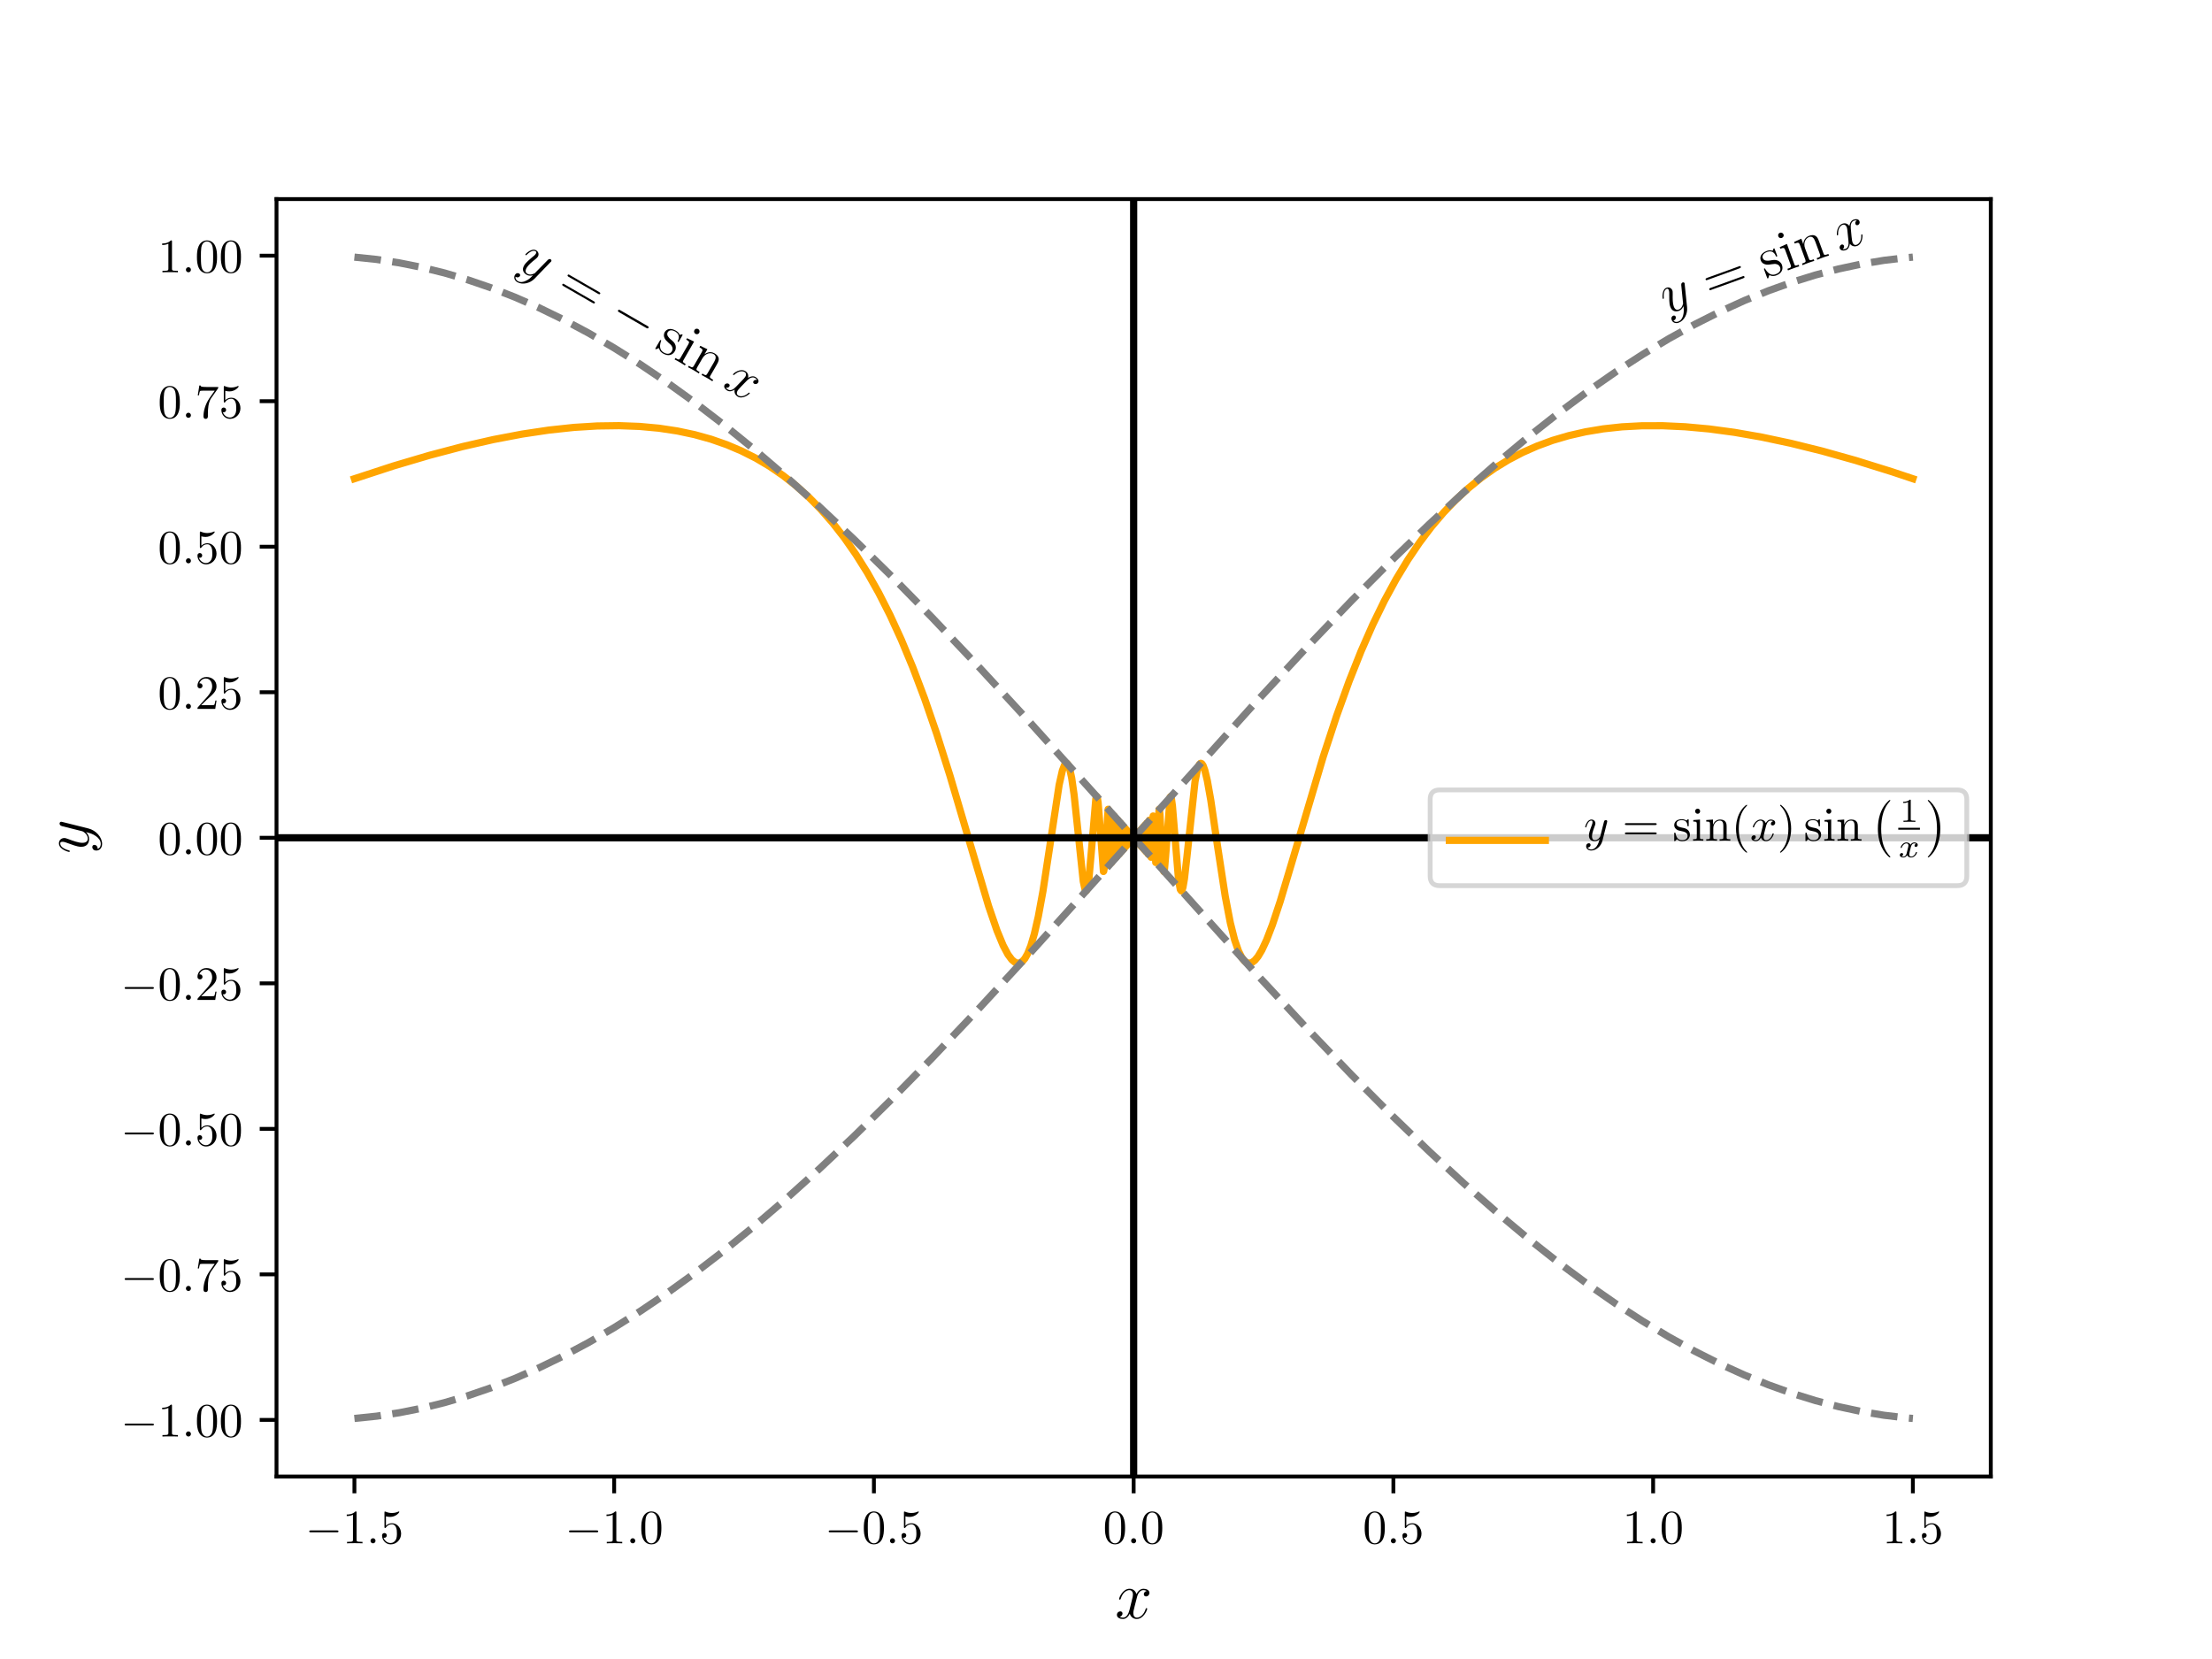 <?xml version="1.0" encoding="UTF-8"?>
<svg xmlns="http://www.w3.org/2000/svg" xmlns:xlink="http://www.w3.org/1999/xlink" width="460.8pt" height="345.6pt" viewBox="0 0 460.8 345.6" version="1.1">
<rect x="0" y="0" width="460.8" height="345.6" fill="#333333" stroke="none"/>
<defs>
<g>
<symbol overflow="visible" id="glyph0-0">
<path style="stroke:none;" d=""/>
</symbol>
<symbol overflow="visible" id="glyph0-1">
<path style="stroke:none;" d="M 6.562 -2.297 C 6.734 -2.297 6.922 -2.297 6.922 -2.5 C 6.922 -2.688 6.734 -2.688 6.562 -2.688 L 1.172 -2.688 C 1 -2.688 0.828 -2.688 0.828 -2.5 C 0.828 -2.297 1 -2.297 1.172 -2.297 Z M 6.562 -2.297 "/>
</symbol>
<symbol overflow="visible" id="glyph1-0">
<path style="stroke:none;" d=""/>
</symbol>
<symbol overflow="visible" id="glyph1-1">
<path style="stroke:none;" d="M 2.938 -6.375 C 2.938 -6.625 2.938 -6.641 2.703 -6.641 C 2.078 -6 1.203 -6 0.891 -6 L 0.891 -5.688 C 1.094 -5.688 1.672 -5.688 2.188 -5.953 L 2.188 -0.781 C 2.188 -0.422 2.156 -0.312 1.266 -0.312 L 0.953 -0.312 L 0.953 0 C 1.297 -0.031 2.156 -0.031 2.562 -0.031 C 2.953 -0.031 3.828 -0.031 4.172 0 L 4.172 -0.312 L 3.859 -0.312 C 2.953 -0.312 2.938 -0.422 2.938 -0.781 Z M 2.938 -6.375 "/>
</symbol>
<symbol overflow="visible" id="glyph1-2">
<path style="stroke:none;" d="M 4.469 -2 C 4.469 -3.188 3.656 -4.188 2.578 -4.188 C 2.109 -4.188 1.672 -4.031 1.312 -3.672 L 1.312 -5.625 C 1.516 -5.562 1.844 -5.5 2.156 -5.5 C 3.391 -5.5 4.094 -6.406 4.094 -6.531 C 4.094 -6.594 4.062 -6.641 3.984 -6.641 C 3.984 -6.641 3.953 -6.641 3.906 -6.609 C 3.703 -6.516 3.219 -6.312 2.547 -6.312 C 2.156 -6.312 1.688 -6.391 1.219 -6.594 C 1.141 -6.625 1.125 -6.625 1.109 -6.625 C 1 -6.625 1 -6.547 1 -6.391 L 1 -3.438 C 1 -3.266 1 -3.188 1.141 -3.188 C 1.219 -3.188 1.234 -3.203 1.281 -3.266 C 1.391 -3.422 1.75 -3.969 2.562 -3.969 C 3.078 -3.969 3.328 -3.516 3.406 -3.328 C 3.562 -2.953 3.594 -2.578 3.594 -2.078 C 3.594 -1.719 3.594 -1.125 3.344 -0.703 C 3.109 -0.312 2.734 -0.062 2.281 -0.062 C 1.562 -0.062 0.984 -0.594 0.812 -1.172 C 0.844 -1.172 0.875 -1.156 0.984 -1.156 C 1.312 -1.156 1.484 -1.406 1.484 -1.641 C 1.484 -1.891 1.312 -2.141 0.984 -2.141 C 0.844 -2.141 0.5 -2.062 0.5 -1.609 C 0.5 -0.75 1.188 0.219 2.297 0.219 C 3.453 0.219 4.469 -0.734 4.469 -2 Z M 4.469 -2 "/>
</symbol>
<symbol overflow="visible" id="glyph1-3">
<path style="stroke:none;" d="M 4.578 -3.188 C 4.578 -3.984 4.531 -4.781 4.188 -5.516 C 3.734 -6.484 2.906 -6.641 2.5 -6.641 C 1.891 -6.641 1.172 -6.375 0.75 -5.453 C 0.438 -4.766 0.391 -3.984 0.391 -3.188 C 0.391 -2.438 0.422 -1.547 0.844 -0.781 C 1.266 0.016 2 0.219 2.484 0.219 C 3.016 0.219 3.781 0.016 4.219 -0.938 C 4.531 -1.625 4.578 -2.406 4.578 -3.188 Z M 2.484 0 C 2.094 0 1.5 -0.25 1.328 -1.203 C 1.219 -1.797 1.219 -2.719 1.219 -3.312 C 1.219 -3.953 1.219 -4.609 1.297 -5.141 C 1.484 -6.328 2.234 -6.422 2.484 -6.422 C 2.812 -6.422 3.469 -6.234 3.656 -5.25 C 3.766 -4.688 3.766 -3.938 3.766 -3.312 C 3.766 -2.562 3.766 -1.891 3.656 -1.25 C 3.5 -0.297 2.938 0 2.484 0 Z M 2.484 0 "/>
</symbol>
<symbol overflow="visible" id="glyph1-4">
<path style="stroke:none;" d="M 4.75 -6.078 C 4.828 -6.188 4.828 -6.203 4.828 -6.422 L 2.406 -6.422 C 1.203 -6.422 1.172 -6.547 1.141 -6.734 L 0.891 -6.734 L 0.562 -4.688 L 0.812 -4.688 C 0.844 -4.844 0.922 -5.469 1.062 -5.594 C 1.125 -5.656 1.906 -5.656 2.031 -5.656 L 4.094 -5.656 C 3.984 -5.5 3.203 -4.406 2.984 -4.078 C 2.078 -2.734 1.75 -1.344 1.75 -0.328 C 1.75 -0.234 1.75 0.219 2.219 0.219 C 2.672 0.219 2.672 -0.234 2.672 -0.328 L 2.672 -0.844 C 2.672 -1.391 2.703 -1.938 2.781 -2.469 C 2.828 -2.703 2.953 -3.562 3.406 -4.172 Z M 4.75 -6.078 "/>
</symbol>
<symbol overflow="visible" id="glyph1-5">
<path style="stroke:none;" d="M 1.266 -0.766 L 2.328 -1.797 C 3.875 -3.172 4.469 -3.703 4.469 -4.703 C 4.469 -5.844 3.578 -6.641 2.359 -6.641 C 1.234 -6.641 0.5 -5.719 0.5 -4.828 C 0.5 -4.281 1 -4.281 1.031 -4.281 C 1.203 -4.281 1.547 -4.391 1.547 -4.812 C 1.547 -5.062 1.359 -5.328 1.016 -5.328 C 0.938 -5.328 0.922 -5.328 0.891 -5.312 C 1.109 -5.969 1.656 -6.328 2.234 -6.328 C 3.141 -6.328 3.562 -5.516 3.562 -4.703 C 3.562 -3.906 3.078 -3.125 2.516 -2.5 L 0.609 -0.375 C 0.5 -0.266 0.5 -0.234 0.5 0 L 4.203 0 L 4.469 -1.734 L 4.234 -1.734 C 4.172 -1.438 4.109 -1 4 -0.844 C 3.938 -0.766 3.281 -0.766 3.062 -0.766 Z M 1.266 -0.766 "/>
</symbol>
<symbol overflow="visible" id="glyph1-6">
<path style="stroke:none;" d="M 6.844 -3.266 C 7 -3.266 7.188 -3.266 7.188 -3.453 C 7.188 -3.656 7 -3.656 6.859 -3.656 L 0.891 -3.656 C 0.75 -3.656 0.562 -3.656 0.562 -3.453 C 0.562 -3.266 0.75 -3.266 0.891 -3.266 Z M 6.859 -1.328 C 7 -1.328 7.188 -1.328 7.188 -1.531 C 7.188 -1.719 7 -1.719 6.844 -1.719 L 0.891 -1.719 C 0.75 -1.719 0.562 -1.719 0.562 -1.531 C 0.562 -1.328 0.75 -1.328 0.891 -1.328 Z M 6.859 -1.328 "/>
</symbol>
<symbol overflow="visible" id="glyph1-7">
<path style="stroke:none;" d="M 2.078 -1.938 C 2.297 -1.891 3.109 -1.734 3.109 -1.016 C 3.109 -0.516 2.766 -0.109 1.984 -0.109 C 1.141 -0.109 0.781 -0.672 0.594 -1.531 C 0.562 -1.656 0.562 -1.688 0.453 -1.688 C 0.328 -1.688 0.328 -1.625 0.328 -1.453 L 0.328 -0.125 C 0.328 0.047 0.328 0.109 0.438 0.109 C 0.484 0.109 0.5 0.094 0.688 -0.094 C 0.703 -0.109 0.703 -0.125 0.891 -0.312 C 1.328 0.094 1.781 0.109 1.984 0.109 C 3.125 0.109 3.594 -0.562 3.594 -1.281 C 3.594 -1.797 3.297 -2.109 3.172 -2.219 C 2.844 -2.547 2.453 -2.625 2.031 -2.703 C 1.469 -2.812 0.812 -2.938 0.812 -3.516 C 0.812 -3.875 1.062 -4.281 1.922 -4.281 C 3.016 -4.281 3.078 -3.375 3.094 -3.078 C 3.094 -2.984 3.188 -2.984 3.203 -2.984 C 3.344 -2.984 3.344 -3.031 3.344 -3.219 L 3.344 -4.234 C 3.344 -4.391 3.344 -4.469 3.234 -4.469 C 3.188 -4.469 3.156 -4.469 3.031 -4.344 C 3 -4.312 2.906 -4.219 2.859 -4.188 C 2.484 -4.469 2.078 -4.469 1.922 -4.469 C 0.703 -4.469 0.328 -3.797 0.328 -3.234 C 0.328 -2.891 0.484 -2.609 0.75 -2.391 C 1.078 -2.141 1.359 -2.078 2.078 -1.938 Z M 2.078 -1.938 "/>
</symbol>
<symbol overflow="visible" id="glyph1-8">
<path style="stroke:none;" d="M 1.766 -4.406 L 0.375 -4.297 L 0.375 -3.984 C 1.016 -3.984 1.109 -3.922 1.109 -3.438 L 1.109 -0.75 C 1.109 -0.312 1 -0.312 0.328 -0.312 L 0.328 0 C 0.641 -0.016 1.188 -0.031 1.422 -0.031 C 1.781 -0.031 2.125 -0.016 2.469 0 L 2.469 -0.312 C 1.797 -0.312 1.766 -0.359 1.766 -0.75 Z M 1.797 -6.141 C 1.797 -6.453 1.562 -6.672 1.281 -6.672 C 0.969 -6.672 0.75 -6.406 0.75 -6.141 C 0.75 -5.875 0.969 -5.609 1.281 -5.609 C 1.562 -5.609 1.797 -5.828 1.797 -6.141 Z M 1.797 -6.141 "/>
</symbol>
<symbol overflow="visible" id="glyph1-9">
<path style="stroke:none;" d="M 1.094 -3.422 L 1.094 -0.75 C 1.094 -0.312 0.984 -0.312 0.312 -0.312 L 0.312 0 C 0.672 -0.016 1.172 -0.031 1.453 -0.031 C 1.703 -0.031 2.219 -0.016 2.562 0 L 2.562 -0.312 C 1.891 -0.312 1.781 -0.312 1.781 -0.75 L 1.781 -2.594 C 1.781 -3.625 2.5 -4.188 3.125 -4.188 C 3.766 -4.188 3.875 -3.656 3.875 -3.078 L 3.875 -0.75 C 3.875 -0.312 3.766 -0.312 3.094 -0.312 L 3.094 0 C 3.438 -0.016 3.953 -0.031 4.219 -0.031 C 4.469 -0.031 5 -0.016 5.328 0 L 5.328 -0.312 C 4.812 -0.312 4.562 -0.312 4.562 -0.609 L 4.562 -2.516 C 4.562 -3.375 4.562 -3.672 4.25 -4.031 C 4.109 -4.203 3.781 -4.406 3.203 -4.406 C 2.469 -4.406 2 -3.984 1.719 -3.359 L 1.719 -4.406 L 0.312 -4.297 L 0.312 -3.984 C 1.016 -3.984 1.094 -3.922 1.094 -3.422 Z M 1.094 -3.422 "/>
</symbol>
<symbol overflow="visible" id="glyph1-10">
<path style="stroke:none;" d="M 3.297 2.391 C 3.297 2.359 3.297 2.344 3.125 2.172 C 1.891 0.922 1.562 -0.969 1.562 -2.5 C 1.562 -4.234 1.938 -5.969 3.172 -7.203 C 3.297 -7.328 3.297 -7.344 3.297 -7.375 C 3.297 -7.453 3.266 -7.484 3.203 -7.484 C 3.094 -7.484 2.203 -6.797 1.609 -5.531 C 1.109 -4.438 0.984 -3.328 0.984 -2.5 C 0.984 -1.719 1.094 -0.516 1.641 0.625 C 2.25 1.844 3.094 2.5 3.203 2.5 C 3.266 2.5 3.297 2.469 3.297 2.391 Z M 3.297 2.391 "/>
</symbol>
<symbol overflow="visible" id="glyph1-11">
<path style="stroke:none;" d="M 2.875 -2.5 C 2.875 -3.266 2.766 -4.469 2.219 -5.609 C 1.625 -6.828 0.766 -7.484 0.672 -7.484 C 0.609 -7.484 0.562 -7.438 0.562 -7.375 C 0.562 -7.344 0.562 -7.328 0.75 -7.141 C 1.734 -6.156 2.297 -4.578 2.297 -2.5 C 2.297 -0.781 1.938 0.969 0.703 2.219 C 0.562 2.344 0.562 2.359 0.562 2.391 C 0.562 2.453 0.609 2.5 0.672 2.5 C 0.766 2.5 1.672 1.812 2.25 0.547 C 2.766 -0.547 2.875 -1.656 2.875 -2.5 Z M 2.875 -2.5 "/>
</symbol>
<symbol overflow="visible" id="glyph2-0">
<path style="stroke:none;" d=""/>
</symbol>
<symbol overflow="visible" id="glyph2-1">
<path style="stroke:none;" d="M 1.906 -0.531 C 1.906 -0.812 1.672 -1.062 1.391 -1.062 C 1.094 -1.062 0.859 -0.812 0.859 -0.531 C 0.859 -0.234 1.094 0 1.391 0 C 1.672 0 1.906 -0.234 1.906 -0.531 Z M 1.906 -0.531 "/>
</symbol>
<symbol overflow="visible" id="glyph2-2">
<path style="stroke:none;" d="M 4.844 -3.797 C 4.891 -3.938 4.891 -3.953 4.891 -4.031 C 4.891 -4.203 4.75 -4.297 4.594 -4.297 C 4.5 -4.297 4.344 -4.234 4.25 -4.094 C 4.234 -4.031 4.141 -3.734 4.109 -3.547 C 4.031 -3.297 3.969 -3.016 3.906 -2.75 L 3.453 -0.953 C 3.422 -0.812 2.984 -0.109 2.328 -0.109 C 1.828 -0.109 1.719 -0.547 1.719 -0.922 C 1.719 -1.375 1.891 -2 2.219 -2.875 C 2.375 -3.281 2.422 -3.391 2.422 -3.594 C 2.422 -4.031 2.109 -4.406 1.609 -4.406 C 0.656 -4.406 0.297 -2.953 0.297 -2.875 C 0.297 -2.766 0.391 -2.766 0.406 -2.766 C 0.516 -2.766 0.516 -2.797 0.562 -2.953 C 0.844 -3.891 1.234 -4.188 1.578 -4.188 C 1.656 -4.188 1.828 -4.188 1.828 -3.875 C 1.828 -3.625 1.719 -3.359 1.656 -3.172 C 1.25 -2.109 1.078 -1.547 1.078 -1.078 C 1.078 -0.188 1.703 0.109 2.297 0.109 C 2.688 0.109 3.016 -0.062 3.297 -0.344 C 3.172 0.172 3.047 0.672 2.656 1.203 C 2.391 1.531 2.016 1.828 1.562 1.828 C 1.422 1.828 0.969 1.797 0.797 1.406 C 0.953 1.406 1.094 1.406 1.219 1.281 C 1.328 1.203 1.422 1.062 1.422 0.875 C 1.422 0.562 1.156 0.531 1.062 0.531 C 0.828 0.531 0.5 0.688 0.5 1.172 C 0.5 1.672 0.938 2.047 1.562 2.047 C 2.578 2.047 3.609 1.141 3.891 0.016 Z M 4.844 -3.797 "/>
</symbol>
<symbol overflow="visible" id="glyph2-3">
<path style="stroke:none;" d="M 3.328 -3.016 C 3.391 -3.266 3.625 -4.188 4.312 -4.188 C 4.359 -4.188 4.609 -4.188 4.812 -4.062 C 4.531 -4 4.344 -3.766 4.344 -3.516 C 4.344 -3.359 4.453 -3.172 4.719 -3.172 C 4.938 -3.172 5.25 -3.344 5.25 -3.75 C 5.25 -4.266 4.672 -4.406 4.328 -4.406 C 3.75 -4.406 3.406 -3.875 3.281 -3.656 C 3.031 -4.312 2.5 -4.406 2.203 -4.406 C 1.172 -4.406 0.594 -3.125 0.594 -2.875 C 0.594 -2.766 0.703 -2.766 0.719 -2.766 C 0.797 -2.766 0.828 -2.797 0.844 -2.875 C 1.188 -3.938 1.844 -4.188 2.188 -4.188 C 2.375 -4.188 2.719 -4.094 2.719 -3.516 C 2.719 -3.203 2.547 -2.547 2.188 -1.141 C 2.031 -0.531 1.672 -0.109 1.234 -0.109 C 1.172 -0.109 0.953 -0.109 0.734 -0.234 C 0.984 -0.297 1.203 -0.5 1.203 -0.781 C 1.203 -1.047 0.984 -1.125 0.844 -1.125 C 0.531 -1.125 0.297 -0.875 0.297 -0.547 C 0.297 -0.094 0.781 0.109 1.219 0.109 C 1.891 0.109 2.25 -0.594 2.266 -0.641 C 2.391 -0.281 2.75 0.109 3.344 0.109 C 4.375 0.109 4.938 -1.172 4.938 -1.422 C 4.938 -1.531 4.859 -1.531 4.828 -1.531 C 4.734 -1.531 4.719 -1.484 4.688 -1.422 C 4.359 -0.344 3.688 -0.109 3.375 -0.109 C 2.984 -0.109 2.828 -0.422 2.828 -0.766 C 2.828 -0.984 2.875 -1.203 2.984 -1.641 Z M 3.328 -3.016 "/>
</symbol>
<symbol overflow="visible" id="glyph3-0">
<path style="stroke:none;" d=""/>
</symbol>
<symbol overflow="visible" id="glyph3-1">
<path style="stroke:none;" d="M 6.609 -5.688 C 6.172 -5.609 6 -5.281 6 -5.016 C 6 -4.672 6.266 -4.562 6.453 -4.562 C 6.875 -4.562 7.172 -4.922 7.172 -5.297 C 7.172 -5.891 6.5 -6.156 5.922 -6.156 C 5.062 -6.156 4.594 -5.312 4.469 -5.047 C 4.141 -6.094 3.281 -6.156 3.031 -6.156 C 1.609 -6.156 0.844 -4.328 0.844 -4.016 C 0.844 -3.969 0.906 -3.891 1 -3.891 C 1.109 -3.891 1.141 -3.984 1.172 -4.031 C 1.641 -5.578 2.578 -5.875 2.984 -5.875 C 3.609 -5.875 3.734 -5.281 3.734 -4.953 C 3.734 -4.641 3.656 -4.328 3.484 -3.656 L 3.016 -1.75 C 2.797 -0.906 2.406 -0.141 1.656 -0.141 C 1.594 -0.141 1.234 -0.141 0.953 -0.328 C 1.453 -0.422 1.562 -0.844 1.562 -1 C 1.562 -1.281 1.359 -1.453 1.094 -1.453 C 0.75 -1.453 0.391 -1.156 0.391 -0.719 C 0.391 -0.125 1.047 0.141 1.641 0.141 C 2.312 0.141 2.797 -0.391 3.078 -0.969 C 3.312 -0.141 4 0.141 4.516 0.141 C 5.938 0.141 6.703 -1.688 6.703 -2 C 6.703 -2.062 6.641 -2.125 6.562 -2.125 C 6.438 -2.125 6.422 -2.047 6.375 -1.938 C 6 -0.719 5.188 -0.141 4.562 -0.141 C 4.078 -0.141 3.812 -0.5 3.812 -1.078 C 3.812 -1.375 3.859 -1.609 4.094 -2.531 L 4.578 -4.422 C 4.781 -5.266 5.266 -5.875 5.906 -5.875 C 5.938 -5.875 6.328 -5.875 6.609 -5.688 Z M 6.609 -5.688 "/>
</symbol>
<symbol overflow="visible" id="glyph4-0">
<path style="stroke:none;" d=""/>
</symbol>
<symbol overflow="visible" id="glyph4-1">
<path style="stroke:none;" d="M 1.562 -3.672 C 2.094 -3.297 2.562 -2.75 2.562 -2.062 C 2.562 -1.891 2.547 -1.234 1.891 -1.016 C 1.906 -1.062 1.906 -1.125 1.906 -1.156 C 1.906 -1.578 1.547 -1.859 1.234 -1.859 C 0.906 -1.859 0.797 -1.594 0.797 -1.375 C 0.797 -1.156 0.969 -0.672 1.641 -0.672 C 2.359 -0.672 2.844 -1.266 2.844 -2.062 C 2.844 -3.453 1.562 -4.875 0.016 -5.266 L -5.422 -6.625 C -5.5 -6.641 -5.578 -6.672 -5.672 -6.672 C -5.875 -6.672 -6.016 -6.5 -6.016 -6.297 C -6.016 -6.172 -5.953 -5.875 -5.547 -5.766 L -1.438 -4.734 C -1.188 -4.656 -1.156 -4.656 -1 -4.547 C -0.609 -4.266 -0.141 -3.812 -0.141 -3.141 C -0.141 -2.359 -0.906 -2.281 -1.281 -2.281 C -2.078 -2.281 -3.156 -2.672 -4.156 -3.047 C -4.562 -3.188 -4.766 -3.281 -5.031 -3.281 C -5.625 -3.281 -6.156 -2.859 -6.156 -2.172 C -6.156 -0.891 -4.125 -0.375 -4.016 -0.375 C -3.969 -0.375 -3.891 -0.438 -3.891 -0.531 C -3.891 -0.656 -3.953 -0.672 -4.141 -0.719 C -5.312 -1.062 -5.875 -1.594 -5.875 -2.141 C -5.875 -2.266 -5.875 -2.5 -5.406 -2.5 C -5.047 -2.5 -4.641 -2.344 -4.109 -2.141 C -2.281 -1.453 -1.828 -1.453 -1.5 -1.453 C -0.172 -1.453 0.141 -2.406 0.141 -3.094 C 0.141 -3.5 0.016 -4 -0.5 -4.5 L -0.484 -4.5 C 0.328 -4.297 0.875 -4.156 1.562 -3.672 Z M 1.562 -3.672 "/>
</symbol>
<symbol overflow="visible" id="glyph5-0">
<path style="stroke:none;" d=""/>
</symbol>
<symbol overflow="visible" id="glyph5-1">
<path style="stroke:none;" d="M 3.406 0.188 C 3.266 0.719 2.969 1.25 2.406 1.453 C 2.281 1.5 1.734 1.688 1.391 1.234 C 1.422 1.234 1.469 1.219 1.484 1.203 C 1.828 1.094 1.953 0.703 1.859 0.438 C 1.766 0.188 1.516 0.172 1.344 0.234 C 1.156 0.297 0.828 0.578 1.031 1.125 C 1.234 1.688 1.859 1.922 2.484 1.688 C 3.625 1.281 4.375 -0.156 4.234 -1.516 L 3.734 -6.312 C 3.734 -6.359 3.734 -6.453 3.719 -6.516 C 3.656 -6.688 3.469 -6.75 3.297 -6.688 C 3.203 -6.656 2.984 -6.516 3.016 -6.156 L 3.375 -2.547 C 3.422 -2.328 3.422 -2.297 3.359 -2.141 C 3.25 -1.75 3.016 -1.234 2.484 -1.047 C 1.844 -0.812 1.562 -1.406 1.453 -1.703 C 1.219 -2.344 1.219 -3.328 1.234 -4.234 C 1.219 -4.609 1.25 -4.797 1.172 -5.016 C 1 -5.484 0.516 -5.797 -0.047 -5.594 C -1.078 -5.219 -0.891 -3.422 -0.859 -3.344 C -0.844 -3.297 -0.781 -3.25 -0.719 -3.281 C -0.609 -3.312 -0.609 -3.375 -0.625 -3.547 C -0.703 -4.578 -0.438 -5.203 0 -5.359 C 0.109 -5.391 0.297 -5.469 0.422 -5.094 C 0.531 -4.797 0.531 -4.438 0.516 -3.938 C 0.5 -2.25 0.641 -1.891 0.734 -1.625 C 1.125 -0.547 1.984 -0.578 2.547 -0.781 C 2.859 -0.906 3.234 -1.156 3.453 -1.719 L 3.484 -1.703 C 3.562 -1 3.594 -0.516 3.406 0.188 Z M 3.406 0.188 "/>
</symbol>
<symbol overflow="visible" id="glyph5-2">
<path style="stroke:none;" d="M 3.656 -6.516 C 3.328 -6.328 3.281 -6.016 3.359 -5.797 C 3.453 -5.531 3.688 -5.5 3.859 -5.562 C 4.188 -5.688 4.328 -6.062 4.203 -6.359 C 4.047 -6.844 3.438 -6.859 2.953 -6.688 C 2.281 -6.438 2.141 -5.609 2.109 -5.375 C 1.547 -6.125 0.844 -5.922 0.641 -5.844 C -0.5 -5.422 -0.578 -3.734 -0.484 -3.484 C -0.469 -3.438 -0.406 -3.391 -0.328 -3.422 C -0.25 -3.453 -0.25 -3.547 -0.25 -3.594 C -0.312 -4.984 0.359 -5.5 0.688 -5.609 C 1.188 -5.797 1.469 -5.359 1.562 -5.094 C 1.656 -4.844 1.672 -4.547 1.734 -3.953 L 1.906 -2.281 C 2 -1.562 1.891 -0.828 1.297 -0.609 C 1.234 -0.594 0.953 -0.484 0.672 -0.547 C 1.047 -0.766 1.016 -1.125 0.969 -1.266 C 0.891 -1.484 0.672 -1.562 0.453 -1.5 C 0.188 -1.391 -0.031 -1.031 0.109 -0.688 C 0.281 -0.219 0.891 -0.172 1.375 -0.359 C 1.906 -0.547 2.141 -1.125 2.203 -1.688 C 2.609 -1.094 3.281 -1.047 3.688 -1.203 C 4.828 -1.609 4.891 -3.328 4.812 -3.562 C 4.781 -3.625 4.719 -3.641 4.656 -3.625 C 4.562 -3.594 4.578 -3.516 4.578 -3.438 C 4.625 -2.344 4.141 -1.641 3.625 -1.469 C 3.234 -1.312 2.906 -1.516 2.75 -1.969 C 2.656 -2.219 2.641 -2.438 2.547 -3.234 L 2.391 -4.906 C 2.312 -5.641 2.516 -6.266 3.031 -6.469 C 3.047 -6.469 3.375 -6.594 3.656 -6.516 Z M 3.656 -6.516 "/>
</symbol>
<symbol overflow="visible" id="glyph6-0">
<path style="stroke:none;" d=""/>
</symbol>
<symbol overflow="visible" id="glyph6-1">
<path style="stroke:none;" d="M 6.25 -6.391 C 6.406 -6.453 6.609 -6.531 6.531 -6.734 C 6.469 -6.938 6.281 -6.875 6.109 -6.797 L -0.5 -4.406 C -0.656 -4.344 -0.859 -4.266 -0.797 -4.062 C -0.719 -3.859 -0.531 -3.922 -0.359 -4 Z M 7.016 -4.312 C 7.172 -4.375 7.375 -4.453 7.297 -4.641 C 7.219 -4.859 7.031 -4.797 6.859 -4.719 L 0.25 -2.328 C 0.094 -2.266 -0.109 -2.188 -0.031 -1.984 C 0.047 -1.781 0.234 -1.844 0.406 -1.922 Z M 7.016 -4.312 "/>
</symbol>
<symbol overflow="visible" id="glyph6-2">
<path style="stroke:none;" d="M 1.953 -6.094 C 1.891 -6.297 1.859 -6.344 1.734 -6.297 C 1.656 -6.266 1.547 -5.938 1.5 -5.812 C 1.047 -5.984 0.672 -5.906 0.297 -5.781 C -1.047 -5.281 -1.203 -4.406 -0.969 -3.797 C -0.922 -3.672 -0.781 -3.266 -0.203 -3.031 C 0.281 -2.844 0.688 -2.906 1.25 -3 C 1.891 -3.094 2.047 -3.109 2.422 -2.984 C 2.672 -2.906 2.922 -2.703 3.047 -2.375 C 3.219 -1.891 3.125 -1.281 2.125 -0.922 C 1.391 -0.656 0.688 -0.875 0.031 -1.891 C -0.062 -2.078 -0.078 -2.094 -0.078 -2.109 C -0.125 -2.141 -0.172 -2.125 -0.203 -2.125 C -0.344 -2.078 -0.328 -2.016 -0.25 -1.812 L 0.312 -0.281 C 0.375 -0.078 0.406 -0.016 0.531 -0.047 C 0.594 -0.078 0.578 -0.094 0.688 -0.391 C 0.719 -0.5 0.719 -0.516 0.812 -0.766 C 1.438 -0.375 2.047 -0.609 2.234 -0.672 C 3.406 -1.094 3.75 -1.984 3.438 -2.859 C 3.219 -3.469 2.703 -3.688 2.578 -3.766 C 2.047 -3.969 1.719 -3.922 0.922 -3.781 C 0.562 -3.734 -0.312 -3.609 -0.562 -4.281 C -0.688 -4.609 -0.641 -5.203 0.375 -5.578 C 1.594 -6.016 2.047 -5.016 2.188 -4.672 C 2.25 -4.562 2.328 -4.594 2.359 -4.609 C 2.484 -4.656 2.453 -4.719 2.391 -4.922 Z M 1.953 -6.094 "/>
</symbol>
<symbol overflow="visible" id="glyph6-3">
<path style="stroke:none;" d="M -0.562 -7.625 C -0.672 -7.906 -1 -8.094 -1.312 -7.984 C -1.609 -7.875 -1.781 -7.547 -1.656 -7.25 C -1.547 -6.906 -1.203 -6.797 -0.922 -6.906 C -0.578 -7.031 -0.469 -7.375 -0.562 -7.625 Z M -1.359 -4.984 L -1.234 -4.656 C -0.531 -4.906 -0.391 -4.875 -0.203 -4.328 L 0.922 -1.281 C 1.094 -0.766 0.969 -0.734 0.234 -0.469 L 0.359 -0.141 C 0.672 -0.281 1.203 -0.469 1.547 -0.594 C 1.656 -0.641 2.297 -0.875 2.703 -0.984 L 2.578 -1.312 C 1.859 -1.047 1.797 -1.078 1.641 -1.531 L 0.141 -5.656 Z M -1.359 -4.984 "/>
</symbol>
<symbol overflow="visible" id="glyph6-4">
<path style="stroke:none;" d="M 3.984 -4.547 C 3.609 -5.578 3.5 -5.891 3.125 -6.172 C 2.641 -6.5 2.094 -6.375 1.719 -6.234 C 0.609 -5.828 0.516 -4.734 0.5 -4.484 L 0.094 -5.641 L -1.406 -4.953 L -1.281 -4.625 C -0.531 -4.906 -0.391 -4.859 -0.188 -4.312 L 0.922 -1.281 C 1.094 -0.766 0.969 -0.719 0.234 -0.453 L 0.359 -0.125 C 0.625 -0.266 1.25 -0.484 1.562 -0.609 C 1.875 -0.719 2.5 -0.938 2.797 -1.016 L 2.672 -1.344 C 1.953 -1.094 1.812 -1.031 1.641 -1.547 L 0.875 -3.625 C 0.453 -4.797 1 -5.719 1.703 -5.984 C 2.391 -6.234 2.75 -5.719 3 -5.031 L 3.969 -2.406 C 4.141 -1.891 4.016 -1.828 3.297 -1.578 L 3.422 -1.25 C 3.688 -1.375 4.297 -1.609 4.609 -1.719 C 4.938 -1.828 5.547 -2.062 5.859 -2.125 L 5.734 -2.453 C 5.156 -2.25 4.875 -2.156 4.75 -2.469 Z M 3.984 -4.547 "/>
</symbol>
<symbol overflow="visible" id="glyph7-0">
<path style="stroke:none;" d=""/>
</symbol>
<symbol overflow="visible" id="glyph7-1">
<path style="stroke:none;" d="M 2.047 2.719 C 1.562 2.969 0.953 3.078 0.438 2.781 C 0.312 2.719 -0.172 2.391 -0.062 1.844 C -0.031 1.875 0.031 1.906 0.047 1.906 C 0.344 2.094 0.719 1.953 0.859 1.703 C 0.984 1.469 0.828 1.266 0.688 1.188 C 0.516 1.078 0.094 1 -0.203 1.5 C -0.5 2.031 -0.266 2.656 0.312 2.984 C 1.359 3.594 2.938 3.234 3.891 2.266 L 7.234 -1.203 C 7.266 -1.234 7.344 -1.281 7.375 -1.344 C 7.469 -1.5 7.391 -1.688 7.25 -1.781 C 7.156 -1.828 6.906 -1.906 6.656 -1.641 L 4.109 0.953 C 3.969 1.125 3.953 1.141 3.797 1.188 C 3.438 1.375 2.891 1.516 2.391 1.234 C 1.812 0.891 2.078 0.297 2.234 0.016 C 2.578 -0.578 3.312 -1.203 4.047 -1.781 C 4.328 -2.031 4.469 -2.125 4.594 -2.328 C 4.844 -2.766 4.75 -3.344 4.234 -3.641 C 3.281 -4.188 2.047 -2.906 2 -2.828 C 1.969 -2.781 1.984 -2.688 2.047 -2.656 C 2.141 -2.594 2.188 -2.641 2.312 -2.766 C 3.047 -3.484 3.688 -3.688 4.094 -3.453 C 4.188 -3.391 4.375 -3.297 4.172 -2.953 C 4.016 -2.688 3.734 -2.453 3.344 -2.156 C 2.047 -1.062 1.859 -0.734 1.719 -0.484 C 1.141 0.5 1.719 1.141 2.234 1.438 C 2.531 1.609 2.984 1.734 3.547 1.547 L 3.547 1.562 C 3.047 2.094 2.703 2.438 2.047 2.719 Z M 2.047 2.719 "/>
</symbol>
<symbol overflow="visible" id="glyph7-2">
<path style="stroke:none;" d="M 7.344 -1.391 C 6.984 -1.531 6.703 -1.344 6.594 -1.156 C 6.453 -0.906 6.594 -0.719 6.75 -0.625 C 7.047 -0.453 7.422 -0.594 7.578 -0.875 C 7.828 -1.312 7.438 -1.781 7.016 -2.031 C 6.391 -2.391 5.672 -1.969 5.469 -1.844 C 5.688 -2.75 5.062 -3.156 4.875 -3.266 C 3.812 -3.875 2.484 -2.844 2.359 -2.625 C 2.328 -2.578 2.328 -2.484 2.406 -2.453 C 2.484 -2.406 2.562 -2.469 2.578 -2.484 C 3.609 -3.438 4.438 -3.25 4.734 -3.078 C 5.188 -2.812 5.047 -2.328 4.906 -2.094 C 4.766 -1.859 4.547 -1.641 4.141 -1.219 L 2.984 -0.016 C 2.469 0.531 1.844 0.922 1.297 0.594 C 1.234 0.562 0.984 0.422 0.844 0.156 C 1.25 0.312 1.516 0.047 1.578 -0.078 C 1.703 -0.281 1.625 -0.5 1.438 -0.609 C 1.188 -0.766 0.766 -0.703 0.578 -0.375 C 0.328 0.062 0.703 0.547 1.156 0.812 C 1.656 1.094 2.219 0.906 2.688 0.594 C 2.516 1.297 2.922 1.828 3.297 2.047 C 4.344 2.656 5.688 1.594 5.812 1.391 C 5.844 1.328 5.828 1.281 5.781 1.25 C 5.688 1.188 5.641 1.234 5.562 1.297 C 4.75 2.031 3.922 2.109 3.453 1.844 C 3.078 1.625 3.047 1.25 3.281 0.828 C 3.422 0.594 3.562 0.469 4.109 -0.125 L 5.281 -1.328 C 5.797 -1.844 6.406 -2.109 6.906 -1.828 C 6.906 -1.828 7.219 -1.656 7.344 -1.391 Z M 7.344 -1.391 "/>
</symbol>
<symbol overflow="visible" id="glyph8-0">
<path style="stroke:none;" d=""/>
</symbol>
<symbol overflow="visible" id="glyph8-1">
<path style="stroke:none;" d="M 8.922 0.672 C 9.062 0.75 9.266 0.859 9.375 0.672 C 9.484 0.484 9.297 0.391 9.141 0.297 L 3.047 -3.219 C 2.906 -3.312 2.719 -3.422 2.609 -3.234 C 2.5 -3.047 2.672 -2.938 2.828 -2.844 Z M 7.812 2.594 C 7.953 2.672 8.156 2.781 8.25 2.609 C 8.375 2.406 8.188 2.312 8.031 2.219 L 1.938 -1.297 C 1.797 -1.391 1.609 -1.5 1.5 -1.312 C 1.391 -1.125 1.562 -1.016 1.719 -0.922 Z M 7.812 2.594 "/>
</symbol>
<symbol overflow="visible" id="glyph8-2">
<path style="stroke:none;" d="M 5.922 -2.438 C 6.016 -2.609 6.047 -2.656 5.938 -2.719 C 5.859 -2.766 5.547 -2.656 5.406 -2.609 C 5.25 -3.047 4.953 -3.281 4.625 -3.484 C 3.375 -4.203 2.609 -3.75 2.281 -3.188 C 2.219 -3.062 2 -2.688 2.188 -2.109 C 2.344 -1.625 2.672 -1.359 3.078 -0.969 C 3.594 -0.547 3.703 -0.422 3.844 -0.078 C 3.953 0.188 3.953 0.484 3.781 0.781 C 3.531 1.234 2.984 1.578 2.062 1.047 C 1.391 0.656 1.109 -0.031 1.469 -1.188 C 1.547 -1.406 1.562 -1.422 1.562 -1.438 C 1.562 -1.484 1.516 -1.5 1.484 -1.516 C 1.375 -1.594 1.344 -1.547 1.234 -1.359 L 0.422 0.047 C 0.312 0.234 0.281 0.297 0.391 0.359 C 0.438 0.391 0.453 0.375 0.734 0.266 C 0.844 0.219 0.859 0.203 1.109 0.141 C 1.219 0.844 1.781 1.172 1.953 1.266 C 3.031 1.891 3.922 1.594 4.391 0.781 C 4.719 0.219 4.562 -0.297 4.531 -0.453 C 4.359 -0.984 4.109 -1.203 3.484 -1.719 C 3.219 -1.969 2.547 -2.547 2.906 -3.172 C 3.094 -3.484 3.578 -3.828 4.516 -3.297 C 5.625 -2.641 5.156 -1.656 4.984 -1.328 C 4.953 -1.234 5.016 -1.188 5.047 -1.172 C 5.156 -1.109 5.188 -1.156 5.297 -1.344 Z M 5.922 -2.438 "/>
</symbol>
<symbol overflow="visible" id="glyph8-3">
<path style="stroke:none;" d="M 5.469 -5.344 C 5.625 -5.609 5.547 -5.984 5.266 -6.141 C 5 -6.297 4.641 -6.219 4.484 -5.938 C 4.297 -5.625 4.438 -5.297 4.688 -5.141 C 5 -4.969 5.344 -5.109 5.469 -5.344 Z M 2.938 -4.234 L 2.766 -3.938 C 3.422 -3.562 3.484 -3.453 3.188 -2.938 L 1.562 -0.125 C 1.297 0.344 1.188 0.281 0.516 -0.109 L 0.344 0.188 C 0.656 0.328 1.141 0.609 1.453 0.797 C 1.562 0.859 2.156 1.203 2.484 1.438 L 2.656 1.141 C 2 0.75 1.984 0.672 2.219 0.281 L 4.406 -3.531 Z M 2.938 -4.234 "/>
</symbol>
<symbol overflow="visible" id="glyph8-4">
<path style="stroke:none;" d="M 6.047 0.141 C 6.594 -0.828 6.766 -1.109 6.734 -1.578 C 6.672 -2.156 6.203 -2.5 5.859 -2.703 C 4.844 -3.281 3.969 -2.656 3.766 -2.5 L 4.375 -3.562 L 2.891 -4.266 L 2.719 -3.969 C 3.422 -3.562 3.469 -3.438 3.188 -2.938 L 1.562 -0.125 C 1.297 0.344 1.172 0.281 0.5 -0.109 L 0.328 0.188 C 0.609 0.312 1.172 0.641 1.469 0.797 C 1.766 0.969 2.328 1.297 2.578 1.484 L 2.75 1.188 C 2.094 0.812 1.953 0.734 2.219 0.266 L 3.328 -1.656 C 3.953 -2.75 5.016 -2.922 5.672 -2.547 C 6.297 -2.172 6.141 -1.562 5.781 -0.922 L 4.375 1.5 C 4.109 1.969 3.984 1.906 3.328 1.516 L 3.156 1.812 C 3.422 1.938 4 2.266 4.281 2.422 C 4.578 2.594 5.141 2.922 5.406 3.109 L 5.578 2.812 C 5.047 2.516 4.781 2.359 4.938 2.047 Z M 6.047 0.141 "/>
</symbol>
<symbol overflow="visible" id="glyph9-0">
<path style="stroke:none;" d=""/>
</symbol>
<symbol overflow="visible" id="glyph9-1">
<path style="stroke:none;" d="M 8.188 1.562 C 8.375 1.656 8.562 1.766 8.672 1.562 C 8.797 1.344 8.609 1.234 8.422 1.141 L 2.828 -2.094 C 2.656 -2.203 2.469 -2.312 2.344 -2.094 C 2.234 -1.891 2.422 -1.781 2.594 -1.672 Z M 8.188 1.562 "/>
</symbol>
<symbol overflow="visible" id="glyph10-0">
<path style="stroke:none;" d=""/>
</symbol>
<symbol overflow="visible" id="glyph10-1">
<path style="stroke:none;" d="M 4.109 11.453 C 4.109 11.422 4.094 11.391 4.078 11.359 C 3.625 10.875 2.938 10.062 2.516 8.438 C 2.297 7.531 2.203 6.516 2.203 5.578 C 2.203 2.953 2.828 1.125 4.031 -0.172 C 4.109 -0.266 4.109 -0.281 4.109 -0.297 C 4.109 -0.406 4.031 -0.406 4 -0.406 C 3.844 -0.406 3.312 0.203 3.188 0.344 C 2.156 1.562 1.516 3.344 1.516 5.578 C 1.516 6.984 1.766 8.984 3.078 10.672 C 3.172 10.797 3.812 11.547 4 11.547 C 4.031 11.547 4.109 11.547 4.109 11.453 Z M 4.109 11.453 "/>
</symbol>
<symbol overflow="visible" id="glyph10-2">
<path style="stroke:none;" d="M 3.047 5.578 C 3.047 4.172 2.797 2.156 1.484 0.484 C 1.391 0.359 0.734 -0.406 0.562 -0.406 C 0.516 -0.406 0.438 -0.375 0.438 -0.297 C 0.438 -0.266 0.453 -0.234 0.5 -0.203 C 0.984 0.312 1.625 1.125 2.031 2.719 C 2.266 3.625 2.359 4.641 2.359 5.578 C 2.359 6.578 2.266 7.594 2 8.578 C 1.625 9.969 1.031 10.766 0.531 11.328 C 0.438 11.422 0.438 11.438 0.438 11.453 C 0.438 11.531 0.516 11.547 0.562 11.547 C 0.703 11.547 1.25 10.953 1.375 10.812 C 2.391 9.594 3.047 7.812 3.047 5.578 Z M 3.047 5.578 "/>
</symbol>
<symbol overflow="visible" id="glyph11-0">
<path style="stroke:none;" d=""/>
</symbol>
<symbol overflow="visible" id="glyph11-1">
<path style="stroke:none;" d="M 2.328 -4.438 C 2.328 -4.625 2.328 -4.625 2.125 -4.625 C 1.672 -4.188 1.047 -4.188 0.766 -4.188 L 0.766 -3.938 C 0.922 -3.938 1.391 -3.938 1.766 -4.125 L 1.766 -0.578 C 1.766 -0.344 1.766 -0.25 1.078 -0.25 L 0.812 -0.25 L 0.812 0 C 0.938 0 1.797 -0.031 2.047 -0.031 C 2.266 -0.031 3.141 0 3.297 0 L 3.297 -0.25 L 3.031 -0.25 C 2.328 -0.25 2.328 -0.344 2.328 -0.578 Z M 2.328 -4.438 "/>
</symbol>
<symbol overflow="visible" id="glyph12-0">
<path style="stroke:none;" d=""/>
</symbol>
<symbol overflow="visible" id="glyph12-1">
<path style="stroke:none;" d="M 1.734 -0.734 C 1.672 -0.5 1.438 -0.125 1.078 -0.125 C 1.062 -0.125 0.844 -0.125 0.703 -0.219 C 0.984 -0.312 1.016 -0.562 1.016 -0.609 C 1.016 -0.766 0.891 -0.859 0.734 -0.859 C 0.531 -0.859 0.328 -0.703 0.328 -0.438 C 0.328 -0.094 0.719 0.062 1.062 0.062 C 1.391 0.062 1.672 -0.125 1.844 -0.422 C 2.016 -0.062 2.391 0.062 2.672 0.062 C 3.484 0.062 3.906 -0.797 3.906 -1 C 3.906 -1.094 3.812 -1.094 3.797 -1.094 C 3.688 -1.094 3.688 -1.047 3.656 -0.969 C 3.516 -0.484 3.094 -0.125 2.703 -0.125 C 2.422 -0.125 2.281 -0.312 2.281 -0.578 C 2.281 -0.766 2.453 -1.391 2.641 -2.172 C 2.781 -2.703 3.094 -2.875 3.328 -2.875 C 3.344 -2.875 3.547 -2.875 3.703 -2.781 C 3.484 -2.719 3.391 -2.516 3.391 -2.391 C 3.391 -2.25 3.516 -2.141 3.672 -2.141 C 3.828 -2.141 4.062 -2.266 4.062 -2.562 C 4.062 -2.953 3.609 -3.078 3.344 -3.078 C 2.984 -3.078 2.703 -2.844 2.562 -2.578 C 2.438 -2.859 2.109 -3.078 1.719 -3.078 C 0.938 -3.078 0.5 -2.219 0.5 -2 C 0.5 -1.922 0.594 -1.922 0.609 -1.922 C 0.703 -1.922 0.703 -1.938 0.75 -2.031 C 0.922 -2.578 1.359 -2.875 1.703 -2.875 C 1.938 -2.875 2.125 -2.75 2.125 -2.422 C 2.125 -2.281 2.031 -1.938 1.969 -1.688 Z M 1.734 -0.734 "/>
</symbol>
</g>
<clipPath id="clip1">
  <path d="M 57.602 173 L 414.719 173 L 414.719 176 L 57.602 176 Z M 57.602 173 "/>
</clipPath>
<clipPath id="clip2">
  <path d="M 235 41.473 L 238 41.473 L 238 307.586 L 235 307.586 Z M 235 41.473 "/>
</clipPath>
</defs>
<g id="surface1">
<path style=" stroke:none;fill-rule:nonzero;fill:rgb(100%,100%,100%);fill-opacity:1;" d="M 0 345.602 L 460.801 345.602 L 460.801 0 L 0 0 Z M 0 345.602 "/>
<path style=" stroke:none;fill-rule:nonzero;fill:rgb(100%,100%,100%);fill-opacity:1;" d="M 57.602 307.586 L 414.719 307.586 L 414.719 41.473 L 57.602 41.473 Z M 57.602 307.586 "/>
<path style="fill:none;stroke-width:0.8;stroke-linecap:butt;stroke-linejoin:round;stroke:rgb(0%,0%,0%);stroke-opacity:1;stroke-miterlimit:10;" d="M 73.832 38.014 L 73.832 34.514 " transform="matrix(1,0,0,-1,0,345.6)"/>
<g style="fill:rgb(0%,0%,0%);fill-opacity:1;">
  <use xlink:href="#glyph0-1" x="63.593" y="321.502"/>
</g>
<g style="fill:rgb(0%,0%,0%);fill-opacity:1;">
  <use xlink:href="#glyph1-1" x="71.342" y="321.502"/>
</g>
<g style="fill:rgb(0%,0%,0%);fill-opacity:1;">
  <use xlink:href="#glyph2-1" x="76.323" y="321.502"/>
</g>
<g style="fill:rgb(0%,0%,0%);fill-opacity:1;">
  <use xlink:href="#glyph1-2" x="79.091" y="321.502"/>
</g>
<path style="fill:none;stroke-width:0.8;stroke-linecap:butt;stroke-linejoin:round;stroke:rgb(0%,0%,0%);stroke-opacity:1;stroke-miterlimit:10;" d="M 127.941 38.014 L 127.941 34.514 " transform="matrix(1,0,0,-1,0,345.6)"/>
<g style="fill:rgb(0%,0%,0%);fill-opacity:1;">
  <use xlink:href="#glyph0-1" x="117.702" y="321.502"/>
</g>
<g style="fill:rgb(0%,0%,0%);fill-opacity:1;">
  <use xlink:href="#glyph1-1" x="125.451" y="321.502"/>
</g>
<g style="fill:rgb(0%,0%,0%);fill-opacity:1;">
  <use xlink:href="#glyph2-1" x="130.432" y="321.502"/>
</g>
<g style="fill:rgb(0%,0%,0%);fill-opacity:1;">
  <use xlink:href="#glyph1-3" x="133.2" y="321.502"/>
</g>
<path style="fill:none;stroke-width:0.8;stroke-linecap:butt;stroke-linejoin:round;stroke:rgb(0%,0%,0%);stroke-opacity:1;stroke-miterlimit:10;" d="M 182.051 38.014 L 182.051 34.514 " transform="matrix(1,0,0,-1,0,345.6)"/>
<g style="fill:rgb(0%,0%,0%);fill-opacity:1;">
  <use xlink:href="#glyph0-1" x="171.811" y="321.502"/>
</g>
<g style="fill:rgb(0%,0%,0%);fill-opacity:1;">
  <use xlink:href="#glyph1-3" x="179.56" y="321.502"/>
</g>
<g style="fill:rgb(0%,0%,0%);fill-opacity:1;">
  <use xlink:href="#glyph2-1" x="184.542" y="321.502"/>
</g>
<g style="fill:rgb(0%,0%,0%);fill-opacity:1;">
  <use xlink:href="#glyph1-2" x="187.309" y="321.502"/>
</g>
<path style="fill:none;stroke-width:0.8;stroke-linecap:butt;stroke-linejoin:round;stroke:rgb(0%,0%,0%);stroke-opacity:1;stroke-miterlimit:10;" d="M 236.16 38.014 L 236.16 34.514 " transform="matrix(1,0,0,-1,0,345.6)"/>
<g style="fill:rgb(0%,0%,0%);fill-opacity:1;">
  <use xlink:href="#glyph1-3" x="229.795" y="321.502"/>
</g>
<g style="fill:rgb(0%,0%,0%);fill-opacity:1;">
  <use xlink:href="#glyph2-1" x="234.776" y="321.502"/>
</g>
<g style="fill:rgb(0%,0%,0%);fill-opacity:1;">
  <use xlink:href="#glyph1-3" x="237.544" y="321.502"/>
</g>
<path style="fill:none;stroke-width:0.8;stroke-linecap:butt;stroke-linejoin:round;stroke:rgb(0%,0%,0%);stroke-opacity:1;stroke-miterlimit:10;" d="M 290.27 38.014 L 290.27 34.514 " transform="matrix(1,0,0,-1,0,345.6)"/>
<g style="fill:rgb(0%,0%,0%);fill-opacity:1;">
  <use xlink:href="#glyph1-3" x="283.904" y="321.502"/>
</g>
<g style="fill:rgb(0%,0%,0%);fill-opacity:1;">
  <use xlink:href="#glyph2-1" x="288.885" y="321.502"/>
</g>
<g style="fill:rgb(0%,0%,0%);fill-opacity:1;">
  <use xlink:href="#glyph1-2" x="291.653" y="321.502"/>
</g>
<path style="fill:none;stroke-width:0.8;stroke-linecap:butt;stroke-linejoin:round;stroke:rgb(0%,0%,0%);stroke-opacity:1;stroke-miterlimit:10;" d="M 344.379 38.014 L 344.379 34.514 " transform="matrix(1,0,0,-1,0,345.6)"/>
<g style="fill:rgb(0%,0%,0%);fill-opacity:1;">
  <use xlink:href="#glyph1-1" x="338.013" y="321.502"/>
</g>
<g style="fill:rgb(0%,0%,0%);fill-opacity:1;">
  <use xlink:href="#glyph2-1" x="342.994" y="321.502"/>
</g>
<g style="fill:rgb(0%,0%,0%);fill-opacity:1;">
  <use xlink:href="#glyph1-3" x="345.762" y="321.502"/>
</g>
<path style="fill:none;stroke-width:0.8;stroke-linecap:butt;stroke-linejoin:round;stroke:rgb(0%,0%,0%);stroke-opacity:1;stroke-miterlimit:10;" d="M 398.488 38.014 L 398.488 34.514 " transform="matrix(1,0,0,-1,0,345.6)"/>
<g style="fill:rgb(0%,0%,0%);fill-opacity:1;">
  <use xlink:href="#glyph1-1" x="392.122" y="321.502"/>
</g>
<g style="fill:rgb(0%,0%,0%);fill-opacity:1;">
  <use xlink:href="#glyph2-1" x="397.104" y="321.502"/>
</g>
<g style="fill:rgb(0%,0%,0%);fill-opacity:1;">
  <use xlink:href="#glyph1-2" x="399.871" y="321.502"/>
</g>
<g style="fill:rgb(0%,0%,0%);fill-opacity:1;">
  <use xlink:href="#glyph3-1" x="232.28" y="337.126"/>
</g>
<path style="fill:none;stroke-width:0.8;stroke-linecap:butt;stroke-linejoin:round;stroke:rgb(0%,0%,0%);stroke-opacity:1;stroke-miterlimit:10;" d="M 57.602 49.807 L 54.102 49.807 " transform="matrix(1,0,0,-1,0,345.6)"/>
<g style="fill:rgb(0%,0%,0%);fill-opacity:1;">
  <use xlink:href="#glyph0-1" x="25.14" y="299.251"/>
</g>
<g style="fill:rgb(0%,0%,0%);fill-opacity:1;">
  <use xlink:href="#glyph1-1" x="32.889" y="299.251"/>
</g>
<g style="fill:rgb(0%,0%,0%);fill-opacity:1;">
  <use xlink:href="#glyph2-1" x="37.87" y="299.251"/>
</g>
<g style="fill:rgb(0%,0%,0%);fill-opacity:1;">
  <use xlink:href="#glyph1-3" x="40.637" y="299.251"/>
  <use xlink:href="#glyph1-3" x="45.619" y="299.251"/>
</g>
<path style="fill:none;stroke-width:0.8;stroke-linecap:butt;stroke-linejoin:round;stroke:rgb(0%,0%,0%);stroke-opacity:1;stroke-miterlimit:10;" d="M 57.602 80.123 L 54.102 80.123 " transform="matrix(1,0,0,-1,0,345.6)"/>
<g style="fill:rgb(0%,0%,0%);fill-opacity:1;">
  <use xlink:href="#glyph0-1" x="25.14" y="268.935"/>
</g>
<g style="fill:rgb(0%,0%,0%);fill-opacity:1;">
  <use xlink:href="#glyph1-3" x="32.889" y="268.935"/>
</g>
<g style="fill:rgb(0%,0%,0%);fill-opacity:1;">
  <use xlink:href="#glyph2-1" x="37.87" y="268.935"/>
</g>
<g style="fill:rgb(0%,0%,0%);fill-opacity:1;">
  <use xlink:href="#glyph1-4" x="40.637" y="268.935"/>
  <use xlink:href="#glyph1-2" x="45.619" y="268.935"/>
</g>
<path style="fill:none;stroke-width:0.8;stroke-linecap:butt;stroke-linejoin:round;stroke:rgb(0%,0%,0%);stroke-opacity:1;stroke-miterlimit:10;" d="M 57.602 110.44 L 54.102 110.44 " transform="matrix(1,0,0,-1,0,345.6)"/>
<g style="fill:rgb(0%,0%,0%);fill-opacity:1;">
  <use xlink:href="#glyph0-1" x="25.14" y="238.619"/>
</g>
<g style="fill:rgb(0%,0%,0%);fill-opacity:1;">
  <use xlink:href="#glyph1-3" x="32.889" y="238.619"/>
</g>
<g style="fill:rgb(0%,0%,0%);fill-opacity:1;">
  <use xlink:href="#glyph2-1" x="37.87" y="238.619"/>
</g>
<g style="fill:rgb(0%,0%,0%);fill-opacity:1;">
  <use xlink:href="#glyph1-2" x="40.637" y="238.619"/>
  <use xlink:href="#glyph1-3" x="45.619" y="238.619"/>
</g>
<path style="fill:none;stroke-width:0.8;stroke-linecap:butt;stroke-linejoin:round;stroke:rgb(0%,0%,0%);stroke-opacity:1;stroke-miterlimit:10;" d="M 57.602 140.756 L 54.102 140.756 " transform="matrix(1,0,0,-1,0,345.6)"/>
<g style="fill:rgb(0%,0%,0%);fill-opacity:1;">
  <use xlink:href="#glyph0-1" x="25.14" y="208.303"/>
</g>
<g style="fill:rgb(0%,0%,0%);fill-opacity:1;">
  <use xlink:href="#glyph1-3" x="32.889" y="208.303"/>
</g>
<g style="fill:rgb(0%,0%,0%);fill-opacity:1;">
  <use xlink:href="#glyph2-1" x="37.87" y="208.303"/>
</g>
<g style="fill:rgb(0%,0%,0%);fill-opacity:1;">
  <use xlink:href="#glyph1-5" x="40.637" y="208.303"/>
  <use xlink:href="#glyph1-2" x="45.619" y="208.303"/>
</g>
<path style="fill:none;stroke-width:0.8;stroke-linecap:butt;stroke-linejoin:round;stroke:rgb(0%,0%,0%);stroke-opacity:1;stroke-miterlimit:10;" d="M 57.602 171.073 L 54.102 171.073 " transform="matrix(1,0,0,-1,0,345.6)"/>
<g style="fill:rgb(0%,0%,0%);fill-opacity:1;">
  <use xlink:href="#glyph1-3" x="32.889" y="177.987"/>
</g>
<g style="fill:rgb(0%,0%,0%);fill-opacity:1;">
  <use xlink:href="#glyph2-1" x="37.87" y="177.987"/>
</g>
<g style="fill:rgb(0%,0%,0%);fill-opacity:1;">
  <use xlink:href="#glyph1-3" x="40.637" y="177.987"/>
  <use xlink:href="#glyph1-3" x="45.619" y="177.987"/>
</g>
<path style="fill:none;stroke-width:0.8;stroke-linecap:butt;stroke-linejoin:round;stroke:rgb(0%,0%,0%);stroke-opacity:1;stroke-miterlimit:10;" d="M 57.602 201.389 L 54.102 201.389 " transform="matrix(1,0,0,-1,0,345.6)"/>
<g style="fill:rgb(0%,0%,0%);fill-opacity:1;">
  <use xlink:href="#glyph1-3" x="32.889" y="147.671"/>
</g>
<g style="fill:rgb(0%,0%,0%);fill-opacity:1;">
  <use xlink:href="#glyph2-1" x="37.87" y="147.671"/>
</g>
<g style="fill:rgb(0%,0%,0%);fill-opacity:1;">
  <use xlink:href="#glyph1-5" x="40.637" y="147.671"/>
  <use xlink:href="#glyph1-2" x="45.619" y="147.671"/>
</g>
<path style="fill:none;stroke-width:0.8;stroke-linecap:butt;stroke-linejoin:round;stroke:rgb(0%,0%,0%);stroke-opacity:1;stroke-miterlimit:10;" d="M 57.602 231.705 L 54.102 231.705 " transform="matrix(1,0,0,-1,0,345.6)"/>
<g style="fill:rgb(0%,0%,0%);fill-opacity:1;">
  <use xlink:href="#glyph1-3" x="32.889" y="117.355"/>
</g>
<g style="fill:rgb(0%,0%,0%);fill-opacity:1;">
  <use xlink:href="#glyph2-1" x="37.87" y="117.355"/>
</g>
<g style="fill:rgb(0%,0%,0%);fill-opacity:1;">
  <use xlink:href="#glyph1-2" x="40.637" y="117.355"/>
  <use xlink:href="#glyph1-3" x="45.619" y="117.355"/>
</g>
<path style="fill:none;stroke-width:0.8;stroke-linecap:butt;stroke-linejoin:round;stroke:rgb(0%,0%,0%);stroke-opacity:1;stroke-miterlimit:10;" d="M 57.602 262.018 L 54.102 262.018 " transform="matrix(1,0,0,-1,0,345.6)"/>
<g style="fill:rgb(0%,0%,0%);fill-opacity:1;">
  <use xlink:href="#glyph1-3" x="32.889" y="87.039"/>
</g>
<g style="fill:rgb(0%,0%,0%);fill-opacity:1;">
  <use xlink:href="#glyph2-1" x="37.87" y="87.039"/>
</g>
<g style="fill:rgb(0%,0%,0%);fill-opacity:1;">
  <use xlink:href="#glyph1-4" x="40.637" y="87.039"/>
  <use xlink:href="#glyph1-2" x="45.619" y="87.039"/>
</g>
<path style="fill:none;stroke-width:0.8;stroke-linecap:butt;stroke-linejoin:round;stroke:rgb(0%,0%,0%);stroke-opacity:1;stroke-miterlimit:10;" d="M 57.602 292.334 L 54.102 292.334 " transform="matrix(1,0,0,-1,0,345.6)"/>
<g style="fill:rgb(0%,0%,0%);fill-opacity:1;">
  <use xlink:href="#glyph1-1" x="32.889" y="56.723"/>
</g>
<g style="fill:rgb(0%,0%,0%);fill-opacity:1;">
  <use xlink:href="#glyph2-1" x="37.87" y="56.723"/>
</g>
<g style="fill:rgb(0%,0%,0%);fill-opacity:1;">
  <use xlink:href="#glyph1-3" x="40.637" y="56.723"/>
  <use xlink:href="#glyph1-3" x="45.619" y="56.723"/>
</g>
<g style="fill:rgb(0%,0%,0%);fill-opacity:1;">
  <use xlink:href="#glyph4-1" x="18.428" y="177.857"/>
</g>
<path style="fill:none;stroke-width:1.5;stroke-linecap:square;stroke-linejoin:round;stroke:rgb(100%,64.705%,0%);stroke-opacity:1;stroke-miterlimit:10;" d="M 73.832 245.87 L 81.977 248.534 L 89.461 250.748 L 96.383 252.573 L 102.805 254.037 L 108.777 255.174 L 114.344 256.006 L 119.547 256.565 L 124.41 256.866 L 128.965 256.928 L 133.254 256.768 L 137.285 256.397 L 141.09 255.823 L 144.691 255.061 L 148.113 254.108 L 151.375 252.971 L 154.484 251.651 L 157.473 250.143 L 160.344 248.444 L 163.113 246.545 L 165.797 244.44 L 168.406 242.104 L 170.953 239.53 L 173.445 236.686 L 175.895 233.553 L 178.301 230.108 L 180.684 226.307 L 183.047 222.112 L 185.406 217.471 L 187.77 212.315 L 190.152 206.58 L 192.594 200.112 L 195.141 192.721 L 197.906 183.987 L 201.41 172.116 L 205.949 156.819 L 207.691 151.748 L 208.969 148.655 L 209.977 146.76 L 210.781 145.678 L 211.438 145.135 L 211.988 144.952 L 212.484 145.014 L 212.969 145.311 L 213.496 145.909 L 214.078 146.936 L 214.734 148.577 L 215.469 151.049 L 216.301 154.682 L 217.27 159.975 L 218.535 168.26 L 220.637 182.088 L 221.312 185.08 L 221.781 186.28 L 222.094 186.588 L 222.312 186.534 L 222.555 186.205 L 222.859 185.354 L 223.254 183.506 L 223.762 179.967 L 224.477 173.194 L 225.664 161.983 L 226.047 160.245 L 226.262 160.018 L 226.391 160.178 L 226.586 160.862 L 226.871 162.83 L 227.285 167.479 L 228.285 179.217 L 228.477 179.662 L 228.488 179.659 L 228.586 179.455 L 228.754 178.444 L 229.027 175.151 L 229.863 164.049 L 229.922 164.108 L 229.93 164.123 L 230.047 164.83 L 230.254 167.756 L 230.844 177.014 L 230.863 177.002 L 230.938 176.67 L 231.086 174.58 L 231.559 165.924 L 231.617 166.159 L 231.742 168.112 L 232.105 175.616 L 232.156 175.315 L 232.281 172.686 L 232.527 167.01 L 232.574 167.256 L 232.684 169.948 L 232.879 174.748 L 232.922 174.342 L 233.059 169.893 L 233.164 167.713 L 233.207 168.237 L 233.402 174.159 L 233.48 172.342 L 233.605 168.213 L 233.656 169.162 L 233.781 173.729 L 233.84 172.33 L 233.938 168.58 L 233.988 170.034 L 234.074 173.412 L 234.125 171.623 L 234.188 168.87 L 234.242 170.756 L 234.301 173.155 L 234.352 170.764 L 234.391 169.1 L 234.441 171.412 L 234.48 172.948 L 234.535 170.104 L 234.559 169.284 L 234.605 171.866 L 234.629 172.78 L 234.676 170.026 L 234.695 169.436 L 234.742 172.295 L 234.754 172.647 L 234.793 170.162 L 234.805 169.577 L 234.859 172.518 L 234.863 172.463 L 234.91 169.694 L 235.008 170.627 L 235.035 172.299 L 235.066 169.846 L 235.117 170.877 L 235.129 169.924 L 235.164 172.17 L 235.215 172.123 L 235.242 170.041 L 235.34 170.893 L 235.352 171.924 L 235.402 170.229 L 235.449 171.858 L 235.461 170.377 L 235.566 171.026 L 235.574 171.686 L 235.617 170.467 L 235.668 171.479 L 235.715 170.58 L 235.723 171.541 L 235.781 171.428 L 235.801 170.682 L 235.938 170.905 L 235.957 171.291 L 236.047 171.014 L 236.055 170.952 L 236.078 171.159 L 236.148 171.08 L 236.234 171.002 L 236.32 171.248 L 236.312 170.952 L 236.344 171.162 L 236.402 170.799 L 236.418 171.307 L 236.449 170.87 L 236.539 171.428 L 236.52 170.682 L 236.559 171.401 L 236.598 171.541 L 236.656 170.577 L 236.746 171.686 L 236.703 170.467 L 236.766 171.569 L 236.859 170.377 L 236.793 171.752 L 236.863 171.33 L 236.969 171.924 L 236.918 170.229 L 236.977 171.76 L 237.078 170.041 L 237.055 172.037 L 237.086 170.389 L 237.156 172.17 L 237.188 169.924 L 237.285 172.299 L 237.254 169.846 L 237.312 170.627 L 237.41 169.694 L 237.371 172.409 L 237.422 169.995 L 237.516 169.577 L 237.566 172.647 L 237.598 170.823 L 237.625 169.436 L 237.684 172.651 L 237.688 172.78 L 237.723 171.393 L 237.762 169.284 L 237.82 172.33 L 237.84 172.948 L 237.891 170.51 L 237.93 169.1 L 237.98 171.623 L 238.02 173.155 L 238.07 171.166 L 238.129 168.87 L 238.184 170.854 L 238.246 173.412 L 238.301 171.815 L 238.383 168.58 L 238.438 170.018 L 238.539 173.729 L 238.59 172.428 L 238.715 168.213 L 238.766 169.26 L 238.918 174.159 L 238.977 173.213 L 239.156 167.713 L 239.223 168.635 L 239.441 174.748 L 239.516 173.901 L 239.793 167.01 L 239.871 167.846 L 240.223 175.616 L 240.312 174.799 L 240.539 169.057 L 240.762 165.924 L 240.773 165.932 L 240.84 166.311 L 240.996 168.991 L 241.457 177.002 L 241.48 177.01 L 241.52 176.916 L 241.637 175.912 L 241.898 171.166 L 242.324 164.424 L 242.449 164.045 L 242.488 164.096 L 242.598 164.643 L 242.812 167.116 L 243.754 179.518 L 243.863 179.662 L 243.902 179.627 L 244.027 179.248 L 244.246 177.659 L 244.648 172.776 L 245.52 162.233 L 245.879 160.307 L 246.098 160.014 L 246.227 160.147 L 246.43 160.764 L 246.742 162.553 L 247.246 166.983 L 248.949 182.803 L 249.469 185.377 L 249.863 186.373 L 250.145 186.596 L 250.363 186.506 L 250.629 186.112 L 250.992 185.123 L 251.5 183.014 L 252.223 178.948 L 253.551 169.889 L 255.242 158.862 L 256.297 153.366 L 257.195 149.803 L 257.988 147.51 L 258.684 146.123 L 259.293 145.362 L 259.832 145.018 L 260.332 144.952 L 260.836 145.112 L 261.402 145.537 L 262.066 146.334 L 262.863 147.67 L 263.844 149.768 L 265.07 152.955 L 266.688 157.823 L 269.121 165.944 L 275.648 187.967 L 278.445 196.479 L 281.039 203.662 L 283.531 209.932 L 285.98 215.495 L 288.406 220.467 L 290.828 224.924 L 293.266 228.948 L 295.719 232.58 L 298.199 235.858 L 300.719 238.819 L 303.285 241.495 L 305.906 243.912 L 308.594 246.092 L 311.359 248.045 L 314.211 249.787 L 317.168 251.334 L 320.238 252.69 L 323.438 253.862 L 326.789 254.846 L 330.301 255.647 L 334.004 256.264 L 337.906 256.686 L 342.035 256.905 L 346.418 256.913 L 351.074 256.698 L 356.035 256.245 L 361.328 255.534 L 366.98 254.545 L 373.039 253.26 L 379.547 251.651 L 386.551 249.686 L 394.117 247.33 L 398.488 245.87 " transform="matrix(1,0,0,-1,0,345.6)"/>
<path style="fill:none;stroke-width:1.5;stroke-linecap:butt;stroke-linejoin:round;stroke:rgb(50.195%,50.195%,50.195%);stroke-opacity:1;stroke-dasharray:5.55,2.4;stroke-miterlimit:10;" d="M 73.832 50.112 L 78.48 50.592 L 83.152 51.299 L 87.852 52.233 L 92.598 53.405 L 97.398 54.823 L 102.254 56.487 L 107.188 58.416 L 112.207 60.616 L 117.324 63.104 L 122.551 65.897 L 127.902 69.006 L 133.387 72.459 L 139.039 76.276 L 144.867 80.483 L 150.906 85.12 L 157.18 90.221 L 163.73 95.838 L 170.613 102.034 L 177.895 108.889 L 185.672 116.53 L 194.113 125.131 L 203.488 135.018 L 214.379 146.83 L 228.645 162.659 L 261.125 198.795 L 272.141 210.655 L 281.543 220.452 L 289.984 228.928 L 297.766 236.436 L 305.035 243.147 L 311.914 249.194 L 318.457 254.655 L 324.73 259.604 L 330.762 264.084 L 336.586 268.135 L 342.238 271.795 L 347.723 275.088 L 353.074 278.041 L 358.293 280.67 L 363.406 282.998 L 368.422 285.041 L 373.352 286.811 L 378.207 288.315 L 383.008 289.573 L 387.754 290.588 L 392.453 291.366 L 397.125 291.913 L 398.488 292.034 " transform="matrix(1,0,0,-1,0,345.6)"/>
<path style="fill:none;stroke-width:1.5;stroke-linecap:butt;stroke-linejoin:round;stroke:rgb(50.195%,50.195%,50.195%);stroke-opacity:1;stroke-dasharray:5.55,2.4;stroke-miterlimit:10;" d="M 73.832 292.034 L 78.48 291.553 L 83.152 290.846 L 87.852 289.909 L 92.598 288.737 L 97.398 287.323 L 102.254 285.659 L 107.188 283.729 L 112.207 281.53 L 117.324 279.038 L 122.551 276.248 L 127.902 273.135 L 133.387 269.686 L 139.039 265.87 L 144.867 261.659 L 150.906 257.022 L 157.18 251.924 L 163.73 246.307 L 170.613 240.112 L 177.895 233.252 L 185.672 225.616 L 194.113 217.01 L 203.488 207.127 L 214.379 195.315 L 228.645 179.487 L 261.125 143.346 L 272.141 131.491 L 281.543 121.694 L 289.984 113.213 L 297.766 105.709 L 305.035 98.998 L 311.914 92.952 L 318.457 87.487 L 324.73 82.537 L 330.762 78.061 L 336.586 74.01 L 342.238 70.35 L 347.723 67.057 L 353.074 64.104 L 358.293 61.471 L 363.406 59.147 L 368.422 57.104 L 373.352 55.334 L 378.207 53.827 L 383.008 52.569 L 387.754 51.557 L 392.453 50.78 L 397.125 50.229 L 398.488 50.112 " transform="matrix(1,0,0,-1,0,345.6)"/>
<g clip-path="url(#clip1)" clip-rule="nonzero">
<path style="fill:none;stroke-width:1.5;stroke-linecap:square;stroke-linejoin:round;stroke:rgb(0%,0%,0%);stroke-opacity:1;stroke-miterlimit:10;" d="M 57.602 171.073 L 414.719 171.073 " transform="matrix(1,0,0,-1,0,345.6)"/>
</g>
<g clip-path="url(#clip2)" clip-rule="nonzero">
<path style="fill:none;stroke-width:1.5;stroke-linecap:square;stroke-linejoin:round;stroke:rgb(0%,0%,0%);stroke-opacity:1;stroke-miterlimit:10;" d="M 236.16 38.014 L 236.16 304.127 " transform="matrix(1,0,0,-1,0,345.6)"/>
</g>
<path style="fill:none;stroke-width:0.8;stroke-linecap:square;stroke-linejoin:miter;stroke:rgb(0%,0%,0%);stroke-opacity:1;stroke-miterlimit:10;" d="M 57.602 38.014 L 57.602 304.127 " transform="matrix(1,0,0,-1,0,345.6)"/>
<path style="fill:none;stroke-width:0.8;stroke-linecap:square;stroke-linejoin:miter;stroke:rgb(0%,0%,0%);stroke-opacity:1;stroke-miterlimit:10;" d="M 414.719 38.014 L 414.719 304.127 " transform="matrix(1,0,0,-1,0,345.6)"/>
<path style="fill:none;stroke-width:0.8;stroke-linecap:square;stroke-linejoin:miter;stroke:rgb(0%,0%,0%);stroke-opacity:1;stroke-miterlimit:10;" d="M 57.602 38.014 L 414.719 38.014 " transform="matrix(1,0,0,-1,0,345.6)"/>
<path style="fill:none;stroke-width:0.8;stroke-linecap:square;stroke-linejoin:miter;stroke:rgb(0%,0%,0%);stroke-opacity:1;stroke-miterlimit:10;" d="M 57.602 304.127 L 414.719 304.127 " transform="matrix(1,0,0,-1,0,345.6)"/>
<g style="fill:rgb(0%,0%,0%);fill-opacity:1;">
  <use xlink:href="#glyph5-1" x="347.218" y="65.531"/>
</g>
<g style="fill:rgb(0%,0%,0%);fill-opacity:1;">
  <use xlink:href="#glyph6-1" x="356.105" y="62.296"/>
</g>
<g style="fill:rgb(0%,0%,0%);fill-opacity:1;">
  <use xlink:href="#glyph6-2" x="367.775" y="58.049"/>
  <use xlink:href="#glyph6-3" x="372.111" y="56.47"/>
  <use xlink:href="#glyph6-4" x="375.155" y="55.362"/>
</g>
<g style="fill:rgb(0%,0%,0%);fill-opacity:1;">
  <use xlink:href="#glyph5-2" x="383.159" y="52.449"/>
</g>
<g style="fill:rgb(0%,0%,0%);fill-opacity:1;">
  <use xlink:href="#glyph7-1" x="107.46" y="55.796"/>
</g>
<g style="fill:rgb(0%,0%,0%);fill-opacity:1;">
  <use xlink:href="#glyph8-1" x="115.651" y="60.525"/>
</g>
<g style="fill:rgb(0%,0%,0%);fill-opacity:1;">
  <use xlink:href="#glyph9-1" x="126.412" y="66.738"/>
</g>
<g style="fill:rgb(0%,0%,0%);fill-opacity:1;">
  <use xlink:href="#glyph8-2" x="136.19" y="72.383"/>
  <use xlink:href="#glyph8-3" x="140.186" y="74.69"/>
  <use xlink:href="#glyph8-4" x="142.992" y="76.31"/>
</g>
<g style="fill:rgb(0%,0%,0%);fill-opacity:1;">
  <use xlink:href="#glyph7-2" x="150.362" y="80.566"/>
</g>
<path style="fill-rule:nonzero;fill:rgb(100%,100%,100%);fill-opacity:0.8;stroke-width:1;stroke-linecap:butt;stroke-linejoin:miter;stroke:rgb(79.999%,79.999%,79.999%);stroke-opacity:0.8;stroke-miterlimit:10;" d="M 299.926 161.096 L 407.719 161.096 C 409.055 161.096 409.719 161.76 409.719 163.096 L 409.719 179.049 C 409.719 180.381 409.055 181.049 407.719 181.049 L 299.926 181.049 C 298.594 181.049 297.926 180.381 297.926 179.049 L 297.926 163.096 C 297.926 161.76 298.594 161.096 299.926 161.096 Z M 299.926 161.096 " transform="matrix(1,0,0,-1,0,345.6)"/>
<path style="fill:none;stroke-width:1.5;stroke-linecap:square;stroke-linejoin:round;stroke:rgb(100%,64.705%,0%);stroke-opacity:1;stroke-miterlimit:10;" d="M 301.926 170.53 L 321.926 170.53 " transform="matrix(1,0,0,-1,0,345.6)"/>
<g style="fill:rgb(0%,0%,0%);fill-opacity:1;">
  <use xlink:href="#glyph2-2" x="329.926" y="175.133"/>
</g>
<g style="fill:rgb(0%,0%,0%);fill-opacity:1;">
  <use xlink:href="#glyph1-6" x="337.935" y="175.133"/>
</g>
<g style="fill:rgb(0%,0%,0%);fill-opacity:1;">
  <use xlink:href="#glyph1-7" x="348.444" y="175.133"/>
  <use xlink:href="#glyph1-8" x="352.369" y="175.133"/>
  <use xlink:href="#glyph1-9" x="355.129" y="175.133"/>
  <use xlink:href="#glyph1-10" x="360.658" y="175.133"/>
</g>
<g style="fill:rgb(0%,0%,0%);fill-opacity:1;">
  <use xlink:href="#glyph2-3" x="364.558" y="175.133"/>
</g>
<g style="fill:rgb(0%,0%,0%);fill-opacity:1;">
  <use xlink:href="#glyph1-11" x="370.252" y="175.133"/>
</g>
<g style="fill:rgb(0%,0%,0%);fill-opacity:1;">
  <use xlink:href="#glyph1-7" x="375.778" y="175.133"/>
  <use xlink:href="#glyph1-8" x="379.703" y="175.133"/>
  <use xlink:href="#glyph1-9" x="382.462" y="175.133"/>
</g>
<g style="fill:rgb(0%,0%,0%);fill-opacity:1;">
  <use xlink:href="#glyph10-1" x="389.679" y="167.063"/>
</g>
<g style="fill:rgb(0%,0%,0%);fill-opacity:1;">
  <use xlink:href="#glyph11-1" x="395.714" y="171.21"/>
</g>
<g style="fill:rgb(0%,0%,0%);fill-opacity:1;">
  <use xlink:href="#glyph12-1" x="395.44" y="178.568"/>
</g>
<g style="fill:rgb(0%,0%,0%);fill-opacity:1;">
  <use xlink:href="#glyph10-2" x="401.154" y="167.063"/>
</g>
<path style=" stroke:none;fill-rule:nonzero;fill:rgb(0%,0%,0%);fill-opacity:1;" d="M 395.441 172.84 L 399.957 172.84 L 399.957 172.441 L 395.441 172.441 Z M 395.441 172.84 "/>
</g>
</svg>
